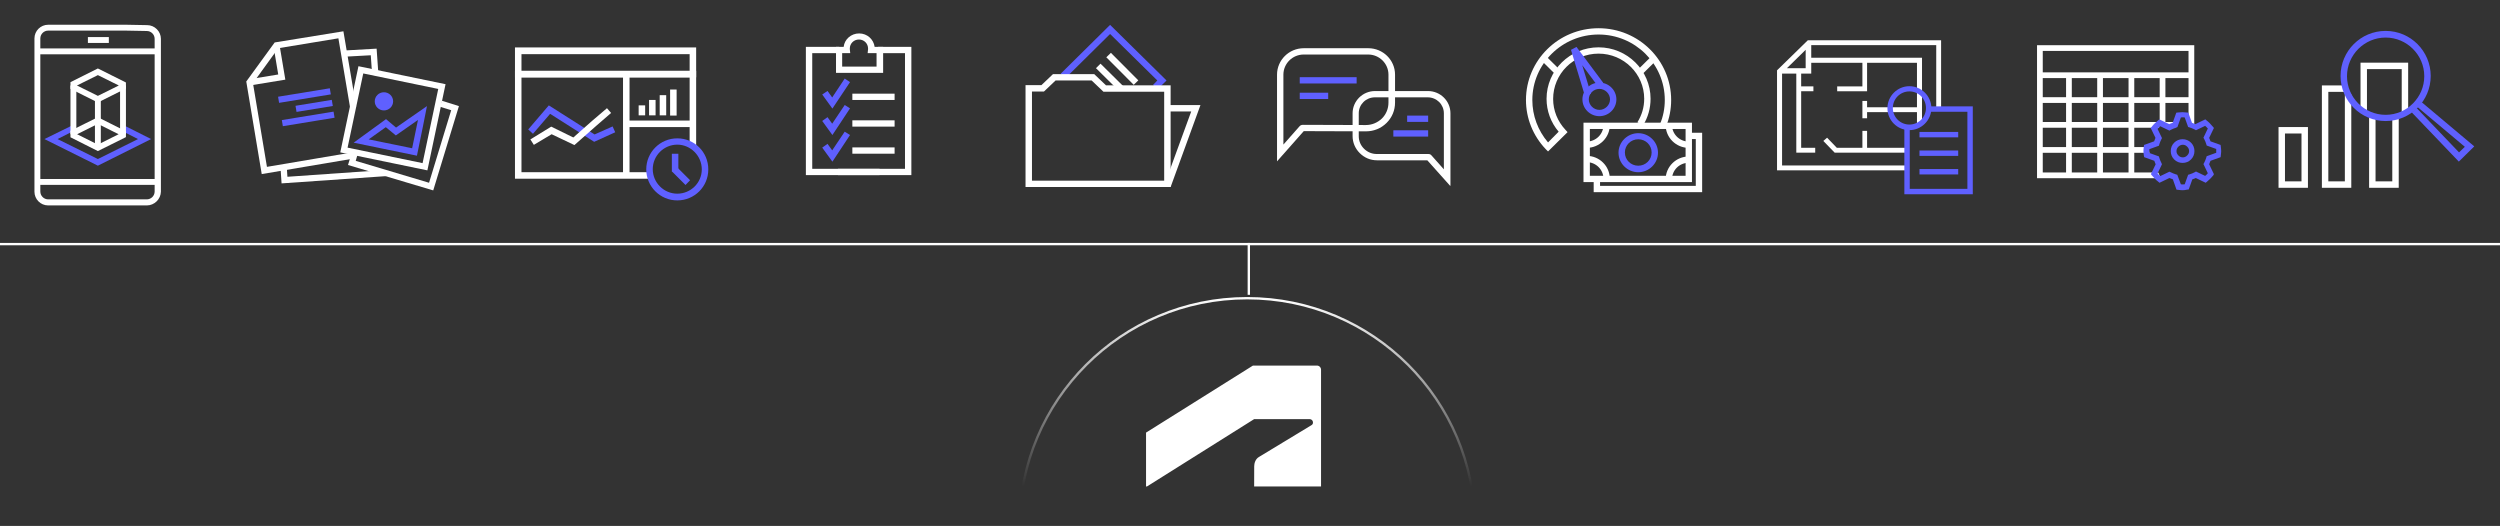 <svg width="1060" height="223" viewBox="0 0 1060 223" fill="none" xmlns="http://www.w3.org/2000/svg">
<rect x="0" y="0" width="1060" height="223" fill="#333333" stroke="none"/>
<path fill-rule="evenodd" clip-rule="evenodd" d="M529 125L529 103L530 103L530 125L529 125Z" fill="white"/>
<path fill-rule="evenodd" clip-rule="evenodd" d="M1060 104H0V103H1060V104Z" fill="white"/>
<path d="M372.919 74.247H341.689V19.868H355.819V22.538H344.389V71.577H372.919V74.247Z" fill="white"/>
<path d="M374.449 30.904H354.469V19.868H357.709C358.069 16.664 360.859 14.172 364.279 14.172C367.699 14.172 370.399 16.664 370.849 19.868H374.449V30.904V30.904ZM357.169 28.234H371.659V22.538H367.879L368.059 20.847C368.059 20.758 368.059 20.669 368.059 20.58C368.059 18.444 366.349 16.753 364.189 16.753C362.029 16.753 360.319 18.444 360.319 20.58C360.319 20.669 360.319 20.758 360.319 20.847L360.499 22.538H357.079V28.234H357.169Z" fill="white"/>
<path d="M379.308 39.715H361.398V42.385H379.308V39.715Z" fill="white"/>
<path d="M355.279 74.247H386.419V19.868H372.289V22.538H383.719V71.577H355.279V74.247Z" fill="white"/>
<path d="M379.308 51.018H361.398V53.688H379.308V51.018Z" fill="white"/>
<path d="M379.308 62.499H361.398V65.169H379.308V62.499Z" fill="white"/>
<path d="M352.939 46.034L348.619 40.071L350.869 38.558L352.849 41.317L358.159 33.307L360.409 34.82L352.939 46.034Z" fill="#5F60FF"/>
<path d="M352.939 57.248L348.619 51.285L350.869 49.683L352.849 52.442L358.159 44.521L360.409 45.945L352.939 57.248Z" fill="#5F60FF"/>
<path d="M352.939 68.551L348.619 62.588L350.869 60.986L352.849 63.745L358.159 55.824L360.409 57.248L352.939 68.551Z" fill="#5F60FF"/>
<path d="M275.296 75.772H218.348V30.048H295.168V61.972H292.408V32.808H221.108V73.012H275.296V75.772Z" fill="white"/>
<path d="M273.547 44.676H270.787V48.908H273.547V44.676Z" fill="white"/>
<path d="M277.963 42.376H275.203V48.908H277.963V42.376Z" fill="white"/>
<path d="M282.471 40.352H279.711V48.908H282.471V40.352Z" fill="white"/>
<path d="M286.887 37.96H284.127V49H286.887V37.96Z" fill="white"/>
<path d="M251.927 60.132L233.251 48.264L225.983 56.728L223.959 54.888L232.699 44.676L252.111 57.004L259.747 53.6L260.851 56.084L251.927 60.132Z" fill="#5F60FF"/>
<path d="M243.555 61.512L233.895 56.912L226.351 61.42L224.879 59.12L233.711 53.692L243.095 58.292L251.099 51.208L257.355 45.872L259.103 47.896L252.939 53.232L243.555 61.512Z" fill="white"/>
<path d="M266.922 31.428H264.162V74.392H266.922V31.428Z" fill="white"/>
<path d="M293.695 51.116H265.543V53.876H293.695V51.116Z" fill="white"/>
<path d="M287.164 84.972C279.896 84.972 274.008 79.084 274.008 71.816C274.008 64.548 279.896 58.66 287.164 58.66C294.432 58.66 300.32 64.456 300.32 71.816C300.32 79.176 294.432 84.972 287.164 84.972ZM287.164 61.328C281.46 61.328 276.768 66.02 276.768 71.724C276.768 77.428 281.46 82.12 287.164 82.12C292.868 82.12 297.56 77.52 297.56 71.816C297.56 66.112 292.868 61.328 287.164 61.328Z" fill="#5F60FF"/>
<path d="M287.623 65.192H284.863V72.736H287.623V65.192Z" fill="#5F60FF"/>
<path d="M290.659 78.44L284.863 72.644L287.531 71.356L292.591 76.416L290.659 78.44Z" fill="#5F60FF"/>
<path d="M295.168 32.808H218.348V20.112H295.168V32.808ZM221.108 30.048H292.408V22.964H221.108V30.048Z" fill="white"/>
<path d="M490.791 37.9L488.88 36.01L490.7 34.12L470.68 14.41L451.661 33.22L449.75 31.24L470.68 10.54L494.613 34.12L490.791 37.9Z" fill="#5F60FF"/>
<path d="M471.024 22.4L469.078 24.294L480.698 35.966L482.643 34.072L471.024 22.4Z" fill="white"/>
<path d="M466.62 26.996L464.689 28.905L474.406 38.514L476.336 36.605L466.62 26.996Z" fill="white"/>
<path d="M496.342 79.3H434.826V36.1H441.56L446.474 31.42H463.946L468.951 36.19H496.342V79.3V79.3ZM437.556 76.6H493.612V38.89H467.859L462.854 34.12H447.566L442.652 38.8H437.556V76.6V76.6Z" fill="white"/>
<path d="M496.342 79.3L493.703 78.4L505.078 47.26H495.341V44.56H508.991L496.342 79.3Z" fill="white"/>
<path d="M119.386 77.754L118.943 71.183L121.601 71.008L121.866 74.95L163.318 72.059L163.583 74.688L119.386 77.754Z" fill="white"/>
<path d="M157.738 30.965L157.206 23.43L146.046 24.044L145.869 21.415L159.686 20.627L160.395 30.79L157.738 30.965Z" fill="white"/>
<path d="M110.972 73.811L104.418 34.558L116.464 17.998L145.604 13.267L151.007 45.16L148.438 45.598L143.478 16.246L117.969 20.451L107.252 35.259L113.187 70.745L149.944 64.524L150.387 67.152L110.972 73.811Z" fill="white"/>
<path d="M106.012 36.223L105.658 33.594L117.97 31.579L115.932 19.4L118.501 18.962L120.981 33.77L106.012 36.223Z" fill="white"/>
<path d="M139.836 37.426L117.902 41.013L118.336 43.606L140.269 40.02L139.836 37.426Z" fill="#5F60FF"/>
<path d="M140.677 42.341L125.297 44.856L125.73 47.45L141.11 44.935L140.677 42.341Z" fill="#5F60FF"/>
<path d="M141.428 47.326L119.494 50.913L119.928 53.506L141.861 49.919L141.428 47.326Z" fill="#5F60FF"/>
<path d="M183.69 80.733L147.553 69.956L149.058 65.049L151.538 65.75L150.83 68.204L181.918 77.491L191.307 46.737L186.524 45.248L187.321 42.706L194.584 44.985L183.69 80.733Z" fill="white"/>
<path d="M176.781 66.013L149.943 60.493L163.672 50.505L167.923 54.097L181.032 44.985L179.261 53.922L176.781 66.013ZM156.321 59.091L174.743 62.859L177.223 50.855L167.835 57.426L163.583 53.922L156.321 59.091Z" fill="#5F60FF"/>
<path d="M181.21 72.234L144.275 64.611L151.981 28.074L188.915 35.697L181.21 72.234ZM147.375 62.596L179.173 69.168L185.815 37.712L154.018 31.141L147.375 62.596Z" fill="white"/>
<path d="M162.788 46.825C164.94 46.825 166.685 45.099 166.685 42.969C166.685 40.84 164.94 39.114 162.788 39.114C160.635 39.114 158.891 40.84 158.891 42.969C158.891 45.099 160.635 46.825 162.788 46.825Z" fill="#5F60FF"/>
<path d="M541.459 68.415V31.658C541.459 25.517 546.499 20.444 552.799 20.444H580.159C586.369 20.444 591.499 25.428 591.499 31.658V43.495C591.499 46.788 590.239 49.814 587.899 52.128C585.559 54.442 582.499 55.688 579.169 55.688L552.799 55.599L541.459 68.415ZM552.799 23.114C548.029 23.114 544.159 26.941 544.159 31.658V61.295L550.999 53.552C551.359 53.107 551.899 52.929 552.439 52.929L579.079 53.018C581.689 53.018 584.029 52.039 585.919 50.259C587.719 48.479 588.709 46.076 588.709 43.495V31.658C588.709 26.941 584.839 23.114 580.069 23.114H552.799Z" fill="white"/>
<path d="M614.81 78.739L605.18 67.97H583.85C581.06 67.97 578.54 66.902 576.56 64.944C574.58 62.986 573.5 60.405 573.5 57.735V48.034C573.5 42.872 577.73 38.6 583.04 38.6H605.45C610.67 38.6 614.99 42.783 614.99 48.034V78.739H614.81ZM605.63 65.3C606.17 65.3 606.62 65.478 606.98 65.923L612.2 71.797V48.034C612.2 44.296 609.14 41.27 605.36 41.27H582.95C579.17 41.27 576.11 44.296 576.11 48.034V57.735C576.11 59.782 576.92 61.651 578.36 63.075C579.8 64.499 581.69 65.3 583.76 65.3H605.63Z" fill="white"/>
<path d="M575.21 32.726H551.09V35.396H575.21V32.726Z" fill="#5F60FF"/>
<path d="M563.15 39.312H551.09V41.982H563.15V39.312Z" fill="#5F60FF"/>
<path d="M605.539 49.013H596.629V51.683H605.539V49.013Z" fill="#5F60FF"/>
<path d="M605.539 55.243H590.779V57.913H605.539V55.243Z" fill="#5F60FF"/>
<path d="M62.249 87.099H20.417C17.18 87.099 14.607 84.443 14.607 81.289V16.3C14.607 13.063 17.263 10.49 20.417 10.49H53.534L62.415 10.656C65.569 10.656 68.225 13.312 68.225 16.466V81.289C68.142 84.443 65.486 87.099 62.249 87.099ZM20.417 12.98C18.591 12.98 17.097 14.474 17.097 16.3V81.206C17.097 83.032 18.591 84.526 20.417 84.526H62.249C64.075 84.526 65.569 83.032 65.569 81.206V16.466C65.569 14.64 64.075 13.146 62.249 13.146L53.451 12.98H20.417Z" fill="white"/>
<path d="M41.499 70.25L18.84 58.962L30.792 53.097V55.725L24.401 58.962L41.499 67.428L58.514 58.962L52.123 55.725L53.202 53.484L64.075 58.962L41.499 70.25Z" fill="#5F60FF"/>
<path d="M41.499 64.053L29.879 58.209V56.84V55.47L41.499 49.694L53.396 55.676V56.915V58.139L41.499 64.053ZM32.701 56.915L41.499 61.314L50.297 56.915L41.499 52.516L32.701 56.915Z" fill="white"/>
<path d="M41.499 43.469L29.879 37.659V36.137V34.837L41.499 29.027L53.396 34.975V36.248V37.52L41.499 43.469ZM32.618 36.248L41.499 40.647L50.38 36.248L41.499 31.849L32.618 36.248Z" fill="white"/>
<path d="M32.369 36.248H29.879V56.915H32.369V36.248Z" fill="white"/>
<path d="M53.396 36.248H50.906V56.915H53.396V36.248Z" fill="white"/>
<path d="M42.744 41.062H40.254V61.812H42.744V41.062Z" fill="white"/>
<path d="M66.897 75.894H16.35V78.384H66.897V75.894Z" fill="white"/>
<path d="M66.566 20.533H15.77V23.023H66.566V20.533Z" fill="white"/>
<path d="M46.147 15.719H37.266V18.209H46.147V15.719Z" fill="white"/>
<path d="M656.37 64.211L655.38 63.232C649.98 57.536 647.01 50.149 647.01 42.406C647.01 25.585 660.78 11.968 677.79 11.968C694.8 11.968 708.57 25.585 708.57 42.406C708.57 46.322 707.85 50.149 706.32 53.798L703.8 52.819C705.15 49.526 705.87 46.055 705.87 42.406C705.87 27.098 693.27 14.638 677.79 14.638C662.31 14.638 649.71 27.098 649.71 42.406C649.71 48.992 652.05 55.311 656.37 60.384L660.87 55.845C657.54 51.929 655.74 47.034 655.74 41.872C655.74 29.857 665.64 20.067 677.79 20.067C689.94 20.067 699.84 29.857 699.84 41.872C699.84 45.877 698.76 49.793 696.6 53.264L694.26 51.84C696.15 48.814 697.14 45.432 697.14 41.872C697.14 31.37 688.5 22.737 677.79 22.737C667.08 22.737 658.53 31.37 658.53 41.961C658.53 46.856 660.42 51.484 663.75 55.044L664.65 56.023L656.37 64.211Z" fill="white"/>
<path d="M671.94 40.448L666.09 21.135L668.43 19.889L679.77 35.108L677.61 36.71L670.86 27.632L674.55 39.736L671.94 40.448Z" fill="#5F60FF"/>
<path d="M678.149 49.259C674.189 49.259 670.949 46.055 670.949 42.139C670.949 38.223 674.189 35.019 678.149 35.019C682.109 35.019 685.349 38.223 685.349 42.139C685.349 46.055 682.109 49.259 678.149 49.259ZM678.149 37.689C675.629 37.689 673.649 39.736 673.649 42.139C673.649 44.542 675.719 46.589 678.149 46.589C680.579 46.589 682.649 44.542 682.649 42.139C682.649 39.736 680.579 37.689 678.149 37.689Z" fill="#5F60FF"/>
<path d="M721.711 81.477H675.721V75.336H678.421V78.807H719.011V58.96H715.321V56.29H721.711V81.477Z" fill="white"/>
<path d="M717.39 77.205H671.4V52.018H717.39V77.205ZM674.1 74.535H714.69V54.688H674.1V74.535Z" fill="white"/>
<path d="M708.93 76.048H706.23C706.23 70.708 710.64 66.347 716.04 66.347V69.017C712.08 69.017 708.93 72.132 708.93 76.048Z" fill="white"/>
<path d="M682.56 75.781H679.86C679.86 71.954 676.71 68.75 672.75 68.75V66.08C678.15 66.08 682.56 70.441 682.56 75.781Z" fill="white"/>
<path d="M672.75 62.698V60.028C676.62 60.028 679.86 56.913 679.86 52.997H682.56C682.56 58.337 678.15 62.698 672.75 62.698Z" fill="white"/>
<path d="M716.04 62.698C710.64 62.698 706.23 58.337 706.23 52.997H708.93C708.93 56.824 712.08 60.028 716.04 60.028V62.698Z" fill="white"/>
<path d="M694.62 73.022C690.03 73.022 686.25 69.284 686.25 64.745C686.25 60.206 690.03 56.468 694.62 56.468C699.21 56.468 702.99 60.206 702.99 64.745C702.99 69.284 699.21 73.022 694.62 73.022ZM694.62 59.049C691.47 59.049 688.95 61.541 688.95 64.656C688.95 67.771 691.47 70.263 694.62 70.263C697.77 70.263 700.29 67.771 700.29 64.656C700.29 61.541 697.77 59.049 694.62 59.049Z" fill="#5F60FF"/>
<path d="M655.423 23.727L653.514 25.616L659.559 31.594L661.469 29.706L655.423 23.727Z" fill="white"/>
<path d="M700.251 23.819L694.205 29.798L696.114 31.686L702.16 25.707L700.251 23.819Z" fill="white"/>
<path d="M763.693 62.662V38.684H768.885V36.622H763.693V30.589H761.631V64.724H769.649V62.662H763.693Z" fill="white"/>
<path d="M791.642 62.662V55.484H789.657V62.662H778.813L774.69 58.386L773.086 59.76L777.897 64.724H778.05H807.984V62.662H791.642Z" fill="white"/>
<path d="M814.933 24.48H766.824V26.618H789.657V36.622H778.966V38.684H791.642V26.618H812.795V45.48H791.642V42.807H789.657V50.138H791.642V47.542H812.795V53.575L814.933 52.353V24.48Z" fill="white"/>
<path d="M766.517 17.073L753.459 29.826V72.207H755.903H807.83V70.145H755.903H755.597V31.2H767.968V19.135H820.659H820.964V46.015H823.026V17.073H766.517ZM765.677 28.909H757.659L765.601 21.12V28.909H765.677Z" fill="white"/>
<path d="M809.586 55.178C804.393 55.178 800.27 50.978 800.27 45.862C800.27 40.745 804.47 36.545 809.586 36.545C814.702 36.545 818.902 40.745 818.902 45.862C818.902 50.978 814.702 55.178 809.586 55.178ZM809.586 38.76C805.691 38.76 802.56 41.891 802.56 45.785C802.56 49.68 805.691 52.811 809.586 52.811C813.48 52.811 816.611 49.68 816.611 45.785C816.611 41.891 813.48 38.76 809.586 38.76Z" fill="#5F60FF"/>
<path d="M836.465 82.364H807.447V54.033H809.738V80.073H834.175V47.389H817.756V45.098H836.465V82.364Z" fill="#5F60FF"/>
<path d="M830.281 55.942H813.863V58.233H830.281V55.942Z" fill="#5F60FF"/>
<path d="M830.281 63.807H813.863V66.098H830.281V63.807Z" fill="#5F60FF"/>
<path d="M830.281 71.673H813.863V73.964H830.281V71.673Z" fill="#5F60FF"/>
<path d="M917.161 75.311C916.756 75.635 915.946 75.554 915.784 74.906C915.622 74.339 915.46 73.772 915.136 73.286C915.136 73.205 915.136 73.205 915.055 73.124H866.131V21.608H927.934V52.469C928.744 52.955 929.554 53.36 930.364 53.684V19.178H863.701V75.554H917.242C917.161 75.473 917.161 75.392 917.161 75.311Z" fill="white"/>
<path d="M929.149 30.68H864.916V33.11H929.149V30.68Z" fill="white"/>
<path d="M929.149 41.21H864.916V43.64H929.149V41.21Z" fill="white"/>
<path d="M919.753 54.008C919.834 54.008 919.915 54.089 919.996 54.089C920.077 54.089 920.158 54.008 920.32 54.008C920.806 54.008 920.482 54.008 920.968 54.008C921.292 54.008 921.778 53.927 921.94 53.765C922.264 53.441 922.345 52.955 922.507 52.55C922.588 52.307 922.75 51.983 922.912 51.74H864.916V54.17H915.622C915.541 54.17 915.46 54.089 915.46 54.089C915.217 53.684 915.379 53.117 915.784 52.874C916.756 52.388 917.809 52.955 918.619 53.36C918.862 53.441 919.024 53.603 919.267 53.684C919.348 53.765 919.51 53.765 919.591 53.846C919.672 53.927 919.672 53.927 919.753 54.008Z" fill="white"/>
<path d="M911.248 64.295C911.005 64.133 910.924 63.809 911.005 63.485C911.005 63.323 911.005 63.161 911.086 63.08C911.086 62.756 911.248 62.513 911.491 62.351H864.916V64.781H911.41C911.329 64.619 911.248 64.457 911.248 64.295Z" fill="white"/>
<path d="M878.444 31.733H876.014V74.501H878.444V31.733Z" fill="white"/>
<path d="M891.647 31.733H889.217V74.501H891.647V31.733Z" fill="white"/>
<path d="M904.93 31.733H902.5V74.501H904.93V31.733Z" fill="white"/>
<path d="M916.837 52.874C917.242 52.793 917.485 53.036 917.566 53.279C917.728 53.198 917.971 53.198 918.133 53.198V31.895H915.703V53.279C916.027 53.036 916.432 52.874 916.837 52.874Z" fill="white"/>
<path d="M925.423 80.657C924.856 80.657 924.208 80.576 923.56 80.495L922.831 80.414L921.292 76.04C920.806 75.878 920.32 75.635 919.834 75.473L915.622 77.498L915.055 77.012C914.083 76.283 913.273 75.392 912.463 74.42L911.977 73.853L914.002 69.641C913.759 69.155 913.597 68.669 913.435 68.183L909.142 66.644L908.98 65.915C908.899 65.267 908.818 64.619 908.818 64.052C908.818 63.485 908.899 62.837 908.98 62.189L909.061 61.46L913.354 59.921C913.516 59.435 913.759 58.949 913.921 58.463L911.896 54.251L912.382 53.684C913.111 52.712 914.002 51.902 914.974 51.092L915.541 50.606L919.753 52.631C920.239 52.388 920.725 52.226 921.211 52.064L922.75 47.771L923.479 47.69C924.775 47.528 925.828 47.528 927.124 47.69L927.853 47.771L929.392 52.064C929.878 52.226 930.364 52.469 930.85 52.631L935.062 50.606L935.629 51.092C936.601 51.821 937.411 52.712 938.221 53.684L938.707 54.251L936.682 58.463C936.925 58.949 937.087 59.435 937.249 59.921L941.542 61.46L941.623 62.189C941.704 62.837 941.785 63.485 941.785 64.052C941.785 64.619 941.704 65.267 941.623 65.915L941.542 66.644L937.249 68.183C937.087 68.669 936.844 69.155 936.682 69.641L938.707 73.853L938.383 74.42C937.573 75.392 936.763 76.202 935.791 77.012L935.224 77.498L931.012 75.473C930.526 75.716 930.04 75.878 929.554 76.04L928.015 80.333L927.286 80.414C926.638 80.576 925.99 80.657 925.423 80.657ZM924.694 78.146C925.261 78.227 925.747 78.227 926.314 78.146L927.772 74.096L928.339 73.934C929.068 73.691 929.797 73.448 930.526 73.043L931.093 72.719L934.981 74.582C935.386 74.258 935.791 73.853 936.115 73.448L934.252 69.56L934.576 68.993C934.9 68.345 935.224 67.616 935.467 66.806L935.629 66.239L939.679 64.781C939.679 64.538 939.679 64.214 939.679 63.971C939.679 63.728 939.679 63.485 939.679 63.161L935.629 61.703L935.467 61.136C935.224 60.407 934.981 59.678 934.576 58.949L934.252 58.382L936.115 54.494C935.71 54.089 935.386 53.684 934.981 53.36L931.093 55.223L930.526 54.899C929.878 54.575 929.149 54.251 928.339 54.008L927.772 53.846L926.314 49.796C925.747 49.715 925.261 49.715 924.694 49.796L923.236 53.846L922.588 54.17C921.859 54.413 921.13 54.656 920.401 55.061L919.834 55.385L915.946 53.522C915.541 53.927 915.136 54.251 914.812 54.656L916.675 58.544L916.432 59.03C916.108 59.678 915.784 60.407 915.541 61.217L915.379 61.784L911.329 63.242C911.329 63.485 911.329 63.809 911.329 64.052C911.329 64.295 911.329 64.538 911.329 64.862L915.379 66.32L915.541 66.887C915.784 67.616 916.027 68.345 916.432 69.074L916.675 69.641L914.812 73.529C915.217 73.934 915.541 74.339 915.946 74.663L919.834 72.8L920.401 73.043C921.049 73.367 921.778 73.691 922.588 73.934L923.155 74.096L924.694 78.146ZM925.423 69.074C924.046 69.074 922.831 68.588 921.859 67.616C920.887 66.644 920.401 65.429 920.401 64.052C920.401 62.675 920.887 61.46 921.859 60.488C922.831 59.516 924.046 59.03 925.423 59.03C926.8 59.03 928.015 59.516 928.987 60.488C929.959 61.46 930.445 62.675 930.445 64.052C930.445 65.429 929.959 66.644 928.987 67.616C928.015 68.588 926.8 69.074 925.423 69.074ZM923.641 62.189C923.074 62.756 922.831 63.323 922.831 64.052C922.831 64.781 923.074 65.348 923.641 65.915C924.208 66.482 924.775 66.725 925.504 66.725C926.233 66.725 926.8 66.482 927.367 65.915C927.934 65.348 928.177 64.781 928.177 64.052C928.177 63.323 927.934 62.756 927.367 62.189C926.8 61.622 926.233 61.379 925.504 61.379C924.775 61.379 924.127 61.703 923.641 62.189Z" fill="#5F60FF"/>
<path d="M1017.06 79.625H1004.5V49.595H1007.23V76.895H1014.33V49.595H1017.06V79.625Z" fill="white"/>
<path d="M996.947 79.625H984.48V36.218H994.035V38.948H987.21V76.895H994.217V40.04H996.947V79.625Z" fill="white"/>
<path d="M978.565 79.625H966.098V53.872H978.565V79.625ZM968.828 76.895H975.835V56.602H968.828V76.895Z" fill="white"/>
<path d="M1021.06 47.957H1018.33V29.302H1003.59V47.32H1000.86V26.572H1021.06V47.957Z" fill="white"/>
<path d="M1042.54 68.523L1022.61 47.684L1024.61 45.773L1042.63 64.61L1045.09 62.244L1024.61 45.045L1026.34 42.952L1049.09 62.062L1042.54 68.523Z" fill="#5F60FF"/>
<path d="M1011.51 51.324C1000.95 51.324 992.396 42.77 992.396 32.214C992.396 21.658 1000.95 13.104 1011.51 13.104C1022.06 13.104 1030.62 21.658 1030.62 32.214C1030.62 42.77 1022.06 51.324 1011.51 51.324ZM1011.51 15.925C1002.5 15.925 995.126 23.296 995.126 32.305C995.126 41.314 1002.5 48.685 1011.51 48.685C1020.52 48.685 1027.89 41.314 1027.89 32.305C1027.89 23.296 1020.52 15.925 1011.51 15.925Z" fill="#5F60FF"/>
<mask id="mask0_1831_13373" style="mask-type:alpha" maskUnits="userSpaceOnUse" x="412" y="111" width="236" height="112">
<path d="M412 111H647.01V222.99H412V111Z" fill="#D9D9D9"/>
</mask>
<g mask="url(#mask0_1831_13373)">
<path fill-rule="evenodd" clip-rule="evenodd" d="M528.799 319.04C581.846 319.04 624.849 276.037 624.849 222.99C624.849 169.943 581.846 126.941 528.799 126.941C475.753 126.941 432.75 169.943 432.75 222.99C432.75 276.037 475.753 319.04 528.799 319.04ZM528.799 320.04C582.398 320.04 625.849 276.589 625.849 222.99C625.849 169.391 582.398 125.941 528.799 125.941C475.201 125.941 431.75 169.391 431.75 222.99C431.75 276.589 475.201 320.04 528.799 320.04Z" fill="url(#paint0_linear_1831_13373)"/>
</g>
<path d="M486.32 206.256L531.755 177.71H555.324C555.505 177.71 555.684 177.746 555.851 177.816C556.018 177.886 556.17 177.989 556.298 178.118C556.426 178.248 556.527 178.401 556.596 178.57C556.665 178.739 556.7 178.92 556.7 179.103C556.718 179.34 556.667 179.578 556.553 179.785C556.439 179.993 556.266 180.163 556.057 180.272L533.741 193.785C532.292 194.662 531.784 196.422 531.784 197.74L531.761 206.256H560.12V156.761C560.121 156.524 560.074 156.289 559.982 156.07C559.89 155.852 559.755 155.654 559.586 155.49C559.416 155.326 559.216 155.197 558.996 155.114C558.776 155.03 558.542 154.991 558.307 155.002H531.247L485.922 183.425V206.256H486.32Z" fill="white"/>
<defs>
<linearGradient id="paint0_linear_1831_13373" x1="528.799" y1="125.941" x2="528.8" y2="206.188" gradientUnits="userSpaceOnUse">
<stop stop-color="white"/>
<stop offset="1" stop-color="white" stop-opacity="0"/>
</linearGradient>
</defs>
</svg>
